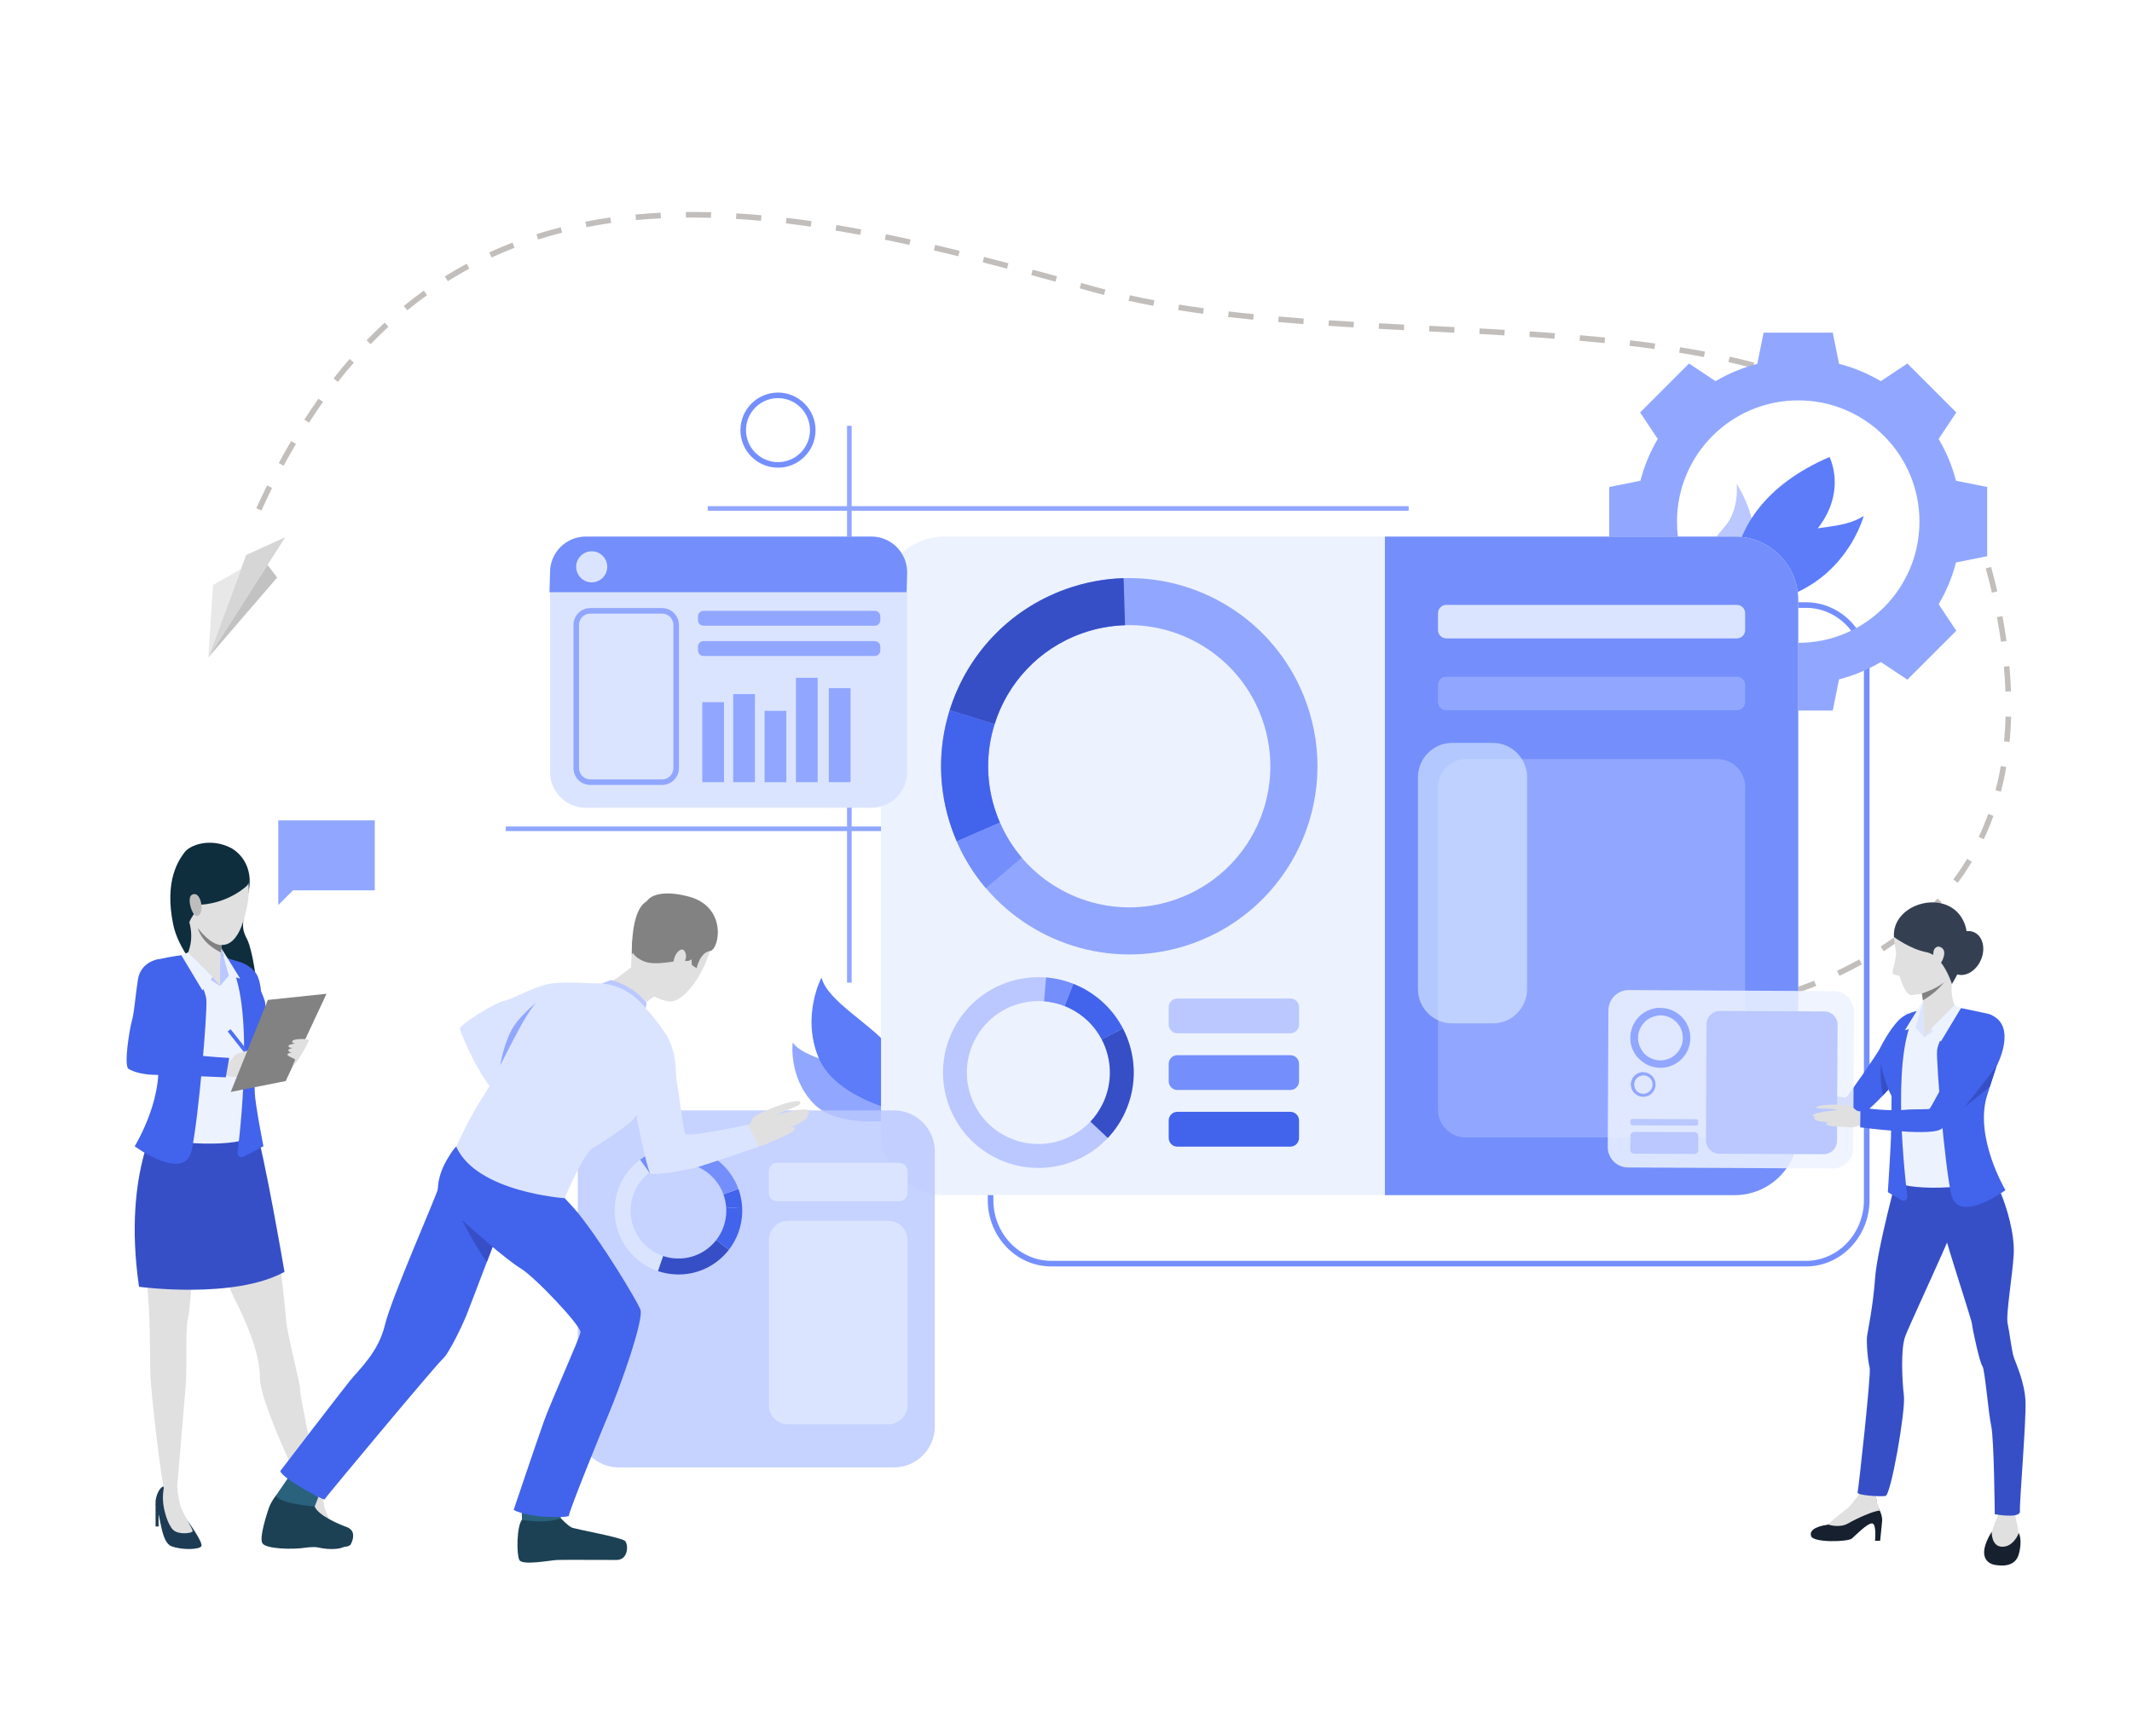 <svg width="302" height="246" viewBox="0 0 302 246" fill="none" xmlns="http://www.w3.org/2000/svg">
<path d="M53.088 116.225H39.418V126.137V128.223L41.504 126.137H53.088V116.225Z" fill="#91A7FF"/>
<path d="M32.719 120.13C32.719 120.13 36.061 121.769 35.238 126.216C34.408 130.663 34.047 131.27 34.971 133.002C35.895 134.742 36.985 142.157 36.155 143.564C35.325 144.972 25.855 137.385 24.542 131.017C23.228 124.65 25.372 121.82 26.13 120.766C26.887 119.719 29.767 118.629 32.719 120.13Z" fill="#0E2D3D"/>
<path d="M33.643 136.193C33.643 136.193 35.346 136.54 36.299 137.948C36.963 138.93 37.02 141.103 37.114 141.514C37.208 141.926 38.478 146.56 38.478 146.56L34.934 148.936L33.643 136.193Z" fill="#4263EB"/>
<path d="M46.743 215.455C46.743 215.455 49.06 218.574 48.743 219.065C48.425 219.555 45.993 219.628 44.513 219.065C43.033 218.501 42.997 214.848 42.326 213.282C42.045 212.625 42.644 210.683 43.488 210.546C44.333 210.401 45.249 210.82 45.249 210.82C45.249 210.82 44.376 213.022 46.743 215.455Z" fill="#1D3B54"/>
<path d="M45.265 210.784C45.265 210.784 45.748 212.112 45.929 213.376C46.073 214.43 47.574 216.66 47.509 216.942C47.437 217.224 45.532 217.483 44.76 216.754C43.987 216.025 43.482 213.91 43.316 212.646C43.157 211.47 42.955 210.885 42.955 210.885C42.955 210.885 44.521 210.011 45.265 210.784Z" fill="#E0E0E0"/>
<path d="M26.605 215.505C26.605 215.505 28.836 218.566 28.518 219.065C28.201 219.555 25.768 219.628 24.289 219.065C22.809 218.501 22.773 214.848 22.102 213.282C21.82 212.625 22.419 210.683 23.264 210.546C24.108 210.401 25.097 210.849 25.097 210.849C25.097 210.849 24.231 213.072 26.605 215.505Z" fill="#1D3B54"/>
<path d="M25.098 210.842C25.098 210.842 25.271 212.286 25.56 213.311C25.841 214.336 27.357 216.66 27.285 216.942C27.213 217.224 25.307 217.483 24.535 216.754C23.763 216.025 23.156 213.917 23.091 212.647C23.019 211.369 23.265 210.538 23.265 210.538C23.265 210.538 24.362 210.069 25.098 210.842Z" fill="#E0E0E0"/>
<path d="M36.242 160.126C36.242 160.126 38.227 169.366 38.681 171.691C39.136 174.016 40.413 185.285 40.551 187.198C40.688 189.111 42.622 196.331 42.528 197.017C42.434 197.702 45.394 211.441 45.394 211.441C45.394 211.441 44.383 212.257 43.315 211.513C42.767 211.13 36.819 198.648 36.819 195.226C36.819 190.498 33.326 184.325 32.871 183.271C28.677 173.445 29.508 170.442 28.959 169.8C28.41 169.164 28.367 170.197 28.042 171.604C27.725 173.019 27.039 185.242 26.628 186.794C26.216 188.346 26.534 193.587 26.31 196.237C26.079 198.879 25.083 210.849 25.083 210.849C25.083 210.849 24.311 212.062 23.221 210.878C22.99 210.625 21.344 197.551 21.294 194.403C21.25 191.256 21.2 186.917 21.113 185.552C20.269 172.514 18.19 170.651 21.46 161.418C27.602 144.135 36.242 160.126 36.242 160.126Z" fill="#E0E0E0"/>
<path d="M22.912 157.541C22.912 157.541 17.253 165.461 19.693 182.304C19.693 182.304 33.11 184.13 40.299 180.195C40.299 180.195 37.325 162.833 36.25 160.126C35.167 157.418 22.912 157.541 22.912 157.541Z" fill="#364FC7"/>
<path d="M42.262 213V216.263H42.688V213.744L42.262 213Z" fill="#1D3B54"/>
<path d="M22.037 213V216.263H22.463V213.744L22.037 213Z" fill="#1D3B54"/>
<path d="M30.503 135.038C30.503 135.038 32.589 136.02 33.311 136.165C34.033 136.309 36.84 139.955 37.331 141.29C37.822 142.619 37.331 144.618 36.321 146.965C35.31 149.311 36.263 150.091 35.801 152.437C35.339 154.783 34.935 159.743 35.022 161.05C35.108 162.349 23.314 162.602 20.622 160.227C20.622 160.227 23.329 156.177 23.675 155.592C24.022 155.014 23.733 151.859 23.415 151.051C23.098 150.242 20.976 143.348 20.976 143.348C20.976 143.348 19.244 138.056 20.81 136.836C22.167 135.782 25.877 135.399 26.541 135.168C27.205 134.937 29.139 134.836 30.503 135.038Z" fill="#EDF2FF"/>
<path d="M31.168 139.688L32.431 138.208L31.334 134.302C31.334 134.302 30.966 136.475 31.168 139.688Z" fill="#BAC8FF"/>
<path d="M31.5 132.634C31.5 132.634 31.442 133.154 31.377 133.876C31.348 134.194 31.319 134.555 31.283 134.93C31.196 135.984 31.131 137.125 31.168 137.702C31.168 137.702 29.002 139.875 26.541 135.168C26.541 135.168 27.58 133.226 26.794 130.584C26.014 127.949 31.5 132.634 31.5 132.634Z" fill="#E0E0E0"/>
<path d="M31.168 137.702V139.688L28.678 137.825L31.168 137.702Z" fill="#E0E0E0"/>
<path d="M31.168 139.688L30.136 138.403L26.649 134.93L25.523 136.02L31.168 139.688Z" fill="#BAC8FF"/>
<path d="M26.166 135.262C26.166 135.262 29.089 139.702 29.233 141.658C29.371 143.615 28.144 158.227 27.162 162.927C26.18 167.627 19.078 162.4 19.078 162.4C19.078 162.4 23.849 154.675 22.016 148.495C20.182 142.315 19.518 139.839 19.518 139.839C19.518 139.839 20.146 136.396 22.384 135.912C24.34 135.486 26.166 135.262 26.166 135.262Z" fill="#4263EB"/>
<path d="M37.526 141.889C37.526 141.889 38.053 143.759 35.996 147.882C35.996 147.882 36.024 153.166 36.089 154.812C36.147 156.465 37.316 162.392 37.316 162.392L34.509 163.887C34.097 164.125 33.592 163.793 33.65 163.324C34.227 158.573 36.097 140.561 32.055 135.724L33.679 136.201C33.672 136.208 36.551 138.561 37.526 141.889Z" fill="#4263EB"/>
<path d="M32.431 138.2L34.026 138.648L31.334 134.302L32.431 138.2Z" fill="#EDF2FF"/>
<path d="M30.135 138.403L28.677 140.316L25.682 135.327L26.649 134.93L30.135 138.403Z" fill="#EDF2FF"/>
<path d="M32.665 145.811L32.252 146.137L36.123 151.037L36.537 150.71L32.665 145.811Z" fill="#4C6EF5"/>
<path d="M32.006 150.473C32.006 150.473 32.374 150.481 32.62 150.293C33.038 149.975 33.19 149.195 33.933 149.253C34.676 149.311 35.016 151.636 34.835 152.076C34.648 152.516 33.623 152.733 32.1 152.43C30.57 152.134 32.006 150.473 32.006 150.473Z" fill="#E0E0E0"/>
<path d="M33.672 149.275C33.672 149.275 34.74 148.914 35.967 148.647C37.042 148.416 38.334 148.336 38.457 148.524C38.594 148.733 37.403 148.914 36.349 149.21C35.375 149.484 35.606 149.585 35.606 149.585C35.606 149.585 35.541 149.556 36.653 149.448C37.851 149.34 39.078 149.34 39.2 149.578C39.258 149.694 39.215 149.773 38.789 149.881C39.049 149.867 39.085 149.939 39.092 150.04C39.143 150.582 37.403 151.008 36.71 151.174C37.244 151.044 37.641 151.008 37.454 151.369C37.237 151.78 34.747 152.278 33.874 152.538C32.921 152.834 33.672 149.275 33.672 149.275Z" fill="#E0E0E0"/>
<path d="M22.795 135.991C22.059 135.753 19.908 136.518 19.547 138.72C19.186 140.929 19.035 143.377 18.696 144.561C18.356 145.752 17.49 151.015 18.219 151.448C18.948 151.881 20.327 152.285 22.254 152.285C24.246 152.285 31.983 152.632 31.983 152.632L32.467 149.881C32.467 149.881 29.529 149.73 28.006 149.499C26.65 149.289 24.773 148.719 22.564 148.474C22.564 148.474 23.034 145.21 23.373 144.294C23.719 143.377 26.094 137.053 22.795 135.991Z" fill="#4263EB"/>
<path d="M36.943 150.098L37.303 150.979L36.531 150.423L36.943 150.098Z" fill="#E0E0E0"/>
<path d="M32.684 154.704L40.471 153.159L46.253 140.792L37.938 141.666L32.684 154.704Z" fill="#828282"/>
<path d="M41.446 151.065C41.446 151.065 41.872 150.668 42.254 150.112C42.637 149.556 43.878 147.434 43.763 147.304C43.647 147.174 41.799 147.124 41.467 147.427C41.135 147.73 41.8 147.845 41.8 147.845C41.8 147.845 40.789 147.947 40.861 148.235C40.933 148.524 41.54 148.445 41.54 148.445C41.54 148.445 40.724 148.603 40.847 148.849C40.969 149.102 41.359 149.094 41.359 149.094C41.359 149.094 40.637 149.188 40.724 149.455C40.811 149.73 41.951 149.99 41.8 150.213C41.655 150.444 41.446 151.065 41.446 151.065Z" fill="#E0E0E0"/>
<path d="M32.236 120.621C32.236 120.621 37.093 122.145 34.459 130.526C31.825 138.908 25.192 129.552 25.884 124.447C26.577 119.343 32.236 120.621 32.236 120.621Z" fill="#E0E0E0"/>
<path d="M34.949 125.509C34.949 125.509 32.539 127.877 28.497 128.173C28.497 128.173 26.945 129.992 26.829 130.707C26.829 130.707 23.228 124.563 27.652 120.881C32.084 117.206 36.581 123.993 34.949 125.509Z" fill="#0E2D3D"/>
<path d="M28.547 128.346C28.519 127.74 28.143 126.346 27.234 126.736C26.324 127.126 27.292 129.949 27.891 129.775C27.891 129.775 28.62 129.783 28.547 128.346Z" fill="#BDBDBD"/>
<path d="M31.369 133.883C31.34 134.201 31.311 134.562 31.275 134.937C28.468 133.551 28.042 131.551 28.027 131.494C30.027 134.071 31.369 133.883 31.369 133.883Z" fill="#828282"/>
<path d="M112.288 147.694C112.288 147.694 111.66 152.545 115.168 156.27C118.675 159.996 126.579 158.667 126.579 158.667C126.579 158.667 125.272 154.263 122.407 152.451C119.542 150.632 113.912 150.011 112.288 147.694Z" fill="#91A7FF"/>
<path d="M116.365 138.489C116.365 138.489 113.478 143.933 115.961 149.874C118.444 155.816 128.346 157.75 128.346 157.75C128.346 157.75 128.758 151.982 126.181 148.575C123.604 145.167 117.246 141.94 116.365 138.489Z" fill="#5C7CFA"/>
<path d="M246.002 68.548C246.002 68.548 250.91 75.998 246.768 79.962C242.625 83.918 242.134 79.5 242.134 79.5C242.134 79.5 239.918 79.644 244.321 74.605C246.407 72.223 246.002 68.548 246.002 68.548Z" fill="#BAC8FF"/>
<path d="M259.152 64.743C259.152 64.743 262.653 71.515 254.41 77.854C246.168 84.2 246.204 88.567 246.204 88.567C246.204 88.567 240.401 72.879 259.152 64.743Z" fill="#5C7CFA"/>
<path d="M245.151 85.68C242.018 85.593 246.609 77.63 251.712 76.02C256.814 74.403 260.892 75.074 263.996 73.103C263.996 73.103 260.582 86.113 245.151 85.68Z" fill="#5C7CFA"/>
<path d="M120.639 60.325H119.982V139.218H120.639V60.325Z" fill="#91A7FF"/>
<path d="M126.095 117.091H71.644V117.748H126.095V117.091Z" fill="#91A7FF"/>
<path d="M255.82 179.423H148.918C143.953 179.423 139.918 175.207 139.918 170.016V94.733C139.918 89.549 143.953 85.326 148.918 85.326H255.82C260.786 85.326 264.82 89.542 264.82 94.733V170.016C264.82 175.207 260.778 179.423 255.82 179.423ZM148.918 86.12C144.393 86.12 140.712 89.982 140.712 94.733V170.016C140.712 174.766 144.393 178.629 148.918 178.629H255.82C260.345 178.629 264.026 174.766 264.026 170.016V94.733C264.026 89.982 260.345 86.12 255.82 86.12H148.918Z" fill="#748FFC"/>
<path d="M219.434 145.911C219.167 145.911 218.9 145.911 218.633 145.911L218.64 145.117C219.802 145.124 221.015 145.117 222.199 145.095L222.213 145.889C221.296 145.903 220.358 145.911 219.434 145.911ZM215.06 145.846C213.869 145.81 212.664 145.759 211.495 145.694L211.538 144.907C212.707 144.972 213.898 145.023 215.089 145.059L215.06 145.846ZM225.786 145.773L225.75 144.987C226.941 144.936 228.132 144.864 229.301 144.777L229.359 145.564C228.182 145.651 226.984 145.716 225.786 145.773ZM207.929 145.456C205.692 145.275 204.378 145.102 204.364 145.095L204.465 144.308C204.479 144.308 205.778 144.481 207.994 144.662L207.929 145.456ZM232.917 145.261L232.838 144.474C234.021 144.359 235.212 144.221 236.367 144.07L236.468 144.857C235.306 145.001 234.115 145.138 232.917 145.261ZM240.012 144.33L239.882 143.55C241.059 143.355 242.235 143.138 243.375 142.915L243.534 143.687C242.387 143.918 241.196 144.135 240.012 144.33ZM247.02 142.915L246.833 142.142C247.995 141.861 249.15 141.557 250.261 141.233L250.478 141.991C249.359 142.323 248.19 142.626 247.02 142.915ZM253.899 140.922L253.646 140.171C254.779 139.781 255.898 139.37 256.974 138.944L257.27 139.68C256.172 140.114 255.039 140.532 253.899 140.922ZM260.554 138.251L260.214 137.536C261.297 137.024 262.358 136.489 263.368 135.926L263.751 136.619C262.726 137.19 261.651 137.738 260.554 138.251ZM266.833 134.771L266.4 134.107C267.396 133.457 268.363 132.771 269.28 132.071L269.763 132.699C268.832 133.414 267.843 134.114 266.833 134.771ZM272.506 130.389L271.972 129.804C272.838 129.003 273.675 128.165 274.455 127.306L275.04 127.841C274.246 128.714 273.394 129.573 272.506 130.389ZM277.32 125.068L276.685 124.599C277.385 123.661 278.042 122.679 278.634 121.675L279.312 122.08C278.706 123.105 278.035 124.108 277.32 125.068ZM281.001 118.91L280.287 118.571C280.778 117.524 281.232 116.434 281.629 115.322L282.373 115.589C281.968 116.723 281.507 117.842 281.001 118.91ZM283.434 112.167L282.669 111.965C282.957 110.853 283.21 109.691 283.412 108.529L284.192 108.666C283.989 109.85 283.73 111.034 283.434 112.167ZM284.668 105.114L283.881 105.042C283.989 103.894 284.062 102.71 284.09 101.519L284.884 101.54C284.848 102.746 284.776 103.944 284.668 105.114ZM284.076 97.974C284.033 96.819 283.961 95.635 283.852 94.444L284.639 94.372C284.747 95.577 284.827 96.783 284.863 97.945L284.076 97.974ZM283.441 90.928C283.282 89.787 283.087 88.611 282.871 87.434L283.65 87.289C283.874 88.481 284.069 89.665 284.228 90.82L283.441 90.928ZM282.149 83.961C282.055 83.535 281.947 83.102 281.846 82.676C281.673 81.954 281.478 81.232 281.276 80.539L282.033 80.316C282.243 81.023 282.438 81.752 282.611 82.489C282.712 82.922 282.82 83.355 282.914 83.788L282.149 83.961ZM280.157 77.204C279.731 76.099 279.262 75.024 278.749 73.984L279.457 73.638C279.976 74.692 280.46 75.796 280.893 76.922L280.157 77.204ZM37.028 72.331L36.307 71.999C36.805 70.909 37.324 69.819 37.837 68.772L38.544 69.126C38.039 70.172 37.526 71.248 37.028 72.331ZM277.053 70.923C276.44 69.927 275.768 68.959 275.068 68.035L275.696 67.552C276.418 68.497 277.104 69.486 277.732 70.504L277.053 70.923ZM40.182 65.978L39.49 65.602C40.06 64.541 40.652 63.494 41.244 62.491L41.922 62.895C41.33 63.891 40.745 64.931 40.182 65.978ZM272.795 65.357C272.008 64.512 271.156 63.697 270.276 62.917L270.795 62.325C271.698 63.119 272.564 63.956 273.372 64.816L272.795 65.357ZM267.533 60.722C266.602 60.044 265.62 59.386 264.603 58.766L265.014 58.087C266.046 58.715 267.049 59.386 267.995 60.08L267.533 60.722ZM43.777 59.877L43.113 59.452C43.763 58.441 44.434 57.444 45.112 56.484L45.755 56.939C45.091 57.885 44.419 58.874 43.777 59.877ZM261.528 57.047C260.51 56.528 259.435 56.022 258.331 55.546L258.641 54.817C259.76 55.3 260.85 55.813 261.882 56.34L261.528 57.047ZM255.046 54.246C253.971 53.856 252.838 53.474 251.69 53.12L251.921 52.362C253.083 52.723 254.224 53.106 255.314 53.503L255.046 54.246ZM47.869 54.102L47.249 53.618C47.985 52.672 48.75 51.741 49.522 50.853L50.121 51.373C49.356 52.247 48.598 53.163 47.869 54.102ZM248.283 52.138C247.172 51.849 246.017 51.568 244.833 51.301L245.007 50.528C246.198 50.795 247.36 51.077 248.486 51.373L248.283 52.138ZM241.362 50.586C240.236 50.37 239.052 50.167 237.861 49.972L237.991 49.193C239.189 49.388 240.373 49.597 241.513 49.814L241.362 50.586ZM234.353 49.446C233.22 49.287 232.029 49.135 230.824 48.998L230.918 48.211C232.123 48.355 233.321 48.507 234.462 48.666L234.353 49.446ZM52.503 48.76L51.933 48.211C52.763 47.352 53.629 46.507 54.488 45.706L55.022 46.291C54.178 47.07 53.326 47.908 52.503 48.76ZM227.287 48.608C226.147 48.492 224.956 48.384 223.743 48.276L223.815 47.489C225.028 47.597 226.226 47.706 227.367 47.821L227.287 48.608ZM220.199 47.987C219.073 47.901 217.875 47.821 216.648 47.734L216.699 46.948C217.926 47.027 219.124 47.114 220.257 47.2L220.199 47.987ZM213.097 47.518C211.921 47.446 210.737 47.381 209.553 47.316L209.597 46.529C210.78 46.594 211.964 46.659 213.148 46.731L213.097 47.518ZM205.995 47.135C204.869 47.078 203.736 47.02 202.603 46.962L202.437 46.955L202.473 46.161L202.639 46.168C203.772 46.226 204.898 46.283 206.031 46.341L205.995 47.135ZM198.871 46.774C197.68 46.717 196.489 46.652 195.298 46.587L195.342 45.8C196.533 45.865 197.716 45.93 198.907 45.987L198.871 46.774ZM191.74 46.384C190.484 46.312 189.322 46.24 188.182 46.161L188.232 45.374C189.373 45.446 190.535 45.518 191.783 45.597L191.74 46.384ZM184.623 45.915C183.404 45.821 182.205 45.727 181.065 45.626L181.13 44.84C182.263 44.941 183.461 45.034 184.681 45.128L184.623 45.915ZM177.514 45.294C176.301 45.172 175.11 45.042 173.963 44.912L174.057 44.125C175.197 44.262 176.388 44.385 177.593 44.507L177.514 45.294ZM170.419 44.457C169.213 44.291 168.023 44.118 166.889 43.93L167.012 43.15C168.145 43.331 169.329 43.504 170.527 43.67L170.419 44.457ZM57.693 43.966L57.195 43.352C58.119 42.594 59.071 41.858 60.038 41.172L60.5 41.815C59.548 42.493 58.609 43.215 57.693 43.966ZM163.367 43.323C162.176 43.1 160.993 42.861 159.867 42.609L160.04 41.836C161.166 42.082 162.335 42.32 163.519 42.544L163.367 43.323ZM156.388 41.786C155.868 41.656 155.348 41.511 154.843 41.374L152.945 40.854L153.154 40.089L155.052 40.616C155.558 40.753 156.07 40.891 156.582 41.02L156.388 41.786ZM149.516 39.909C148.376 39.598 147.228 39.288 146.081 38.977L146.283 38.212C147.43 38.523 148.578 38.833 149.718 39.143L149.516 39.909ZM63.431 39.837L63.012 39.165C64.023 38.53 65.062 37.923 66.109 37.36L66.484 38.053C65.452 38.616 64.42 39.216 63.431 39.837ZM142.645 38.06C141.461 37.75 140.299 37.447 139.202 37.165L139.397 36.4C140.501 36.682 141.664 36.985 142.847 37.295L142.645 38.06ZM69.638 36.48L69.306 35.758C70.381 35.259 71.493 34.79 72.605 34.364L72.886 35.101C71.796 35.526 70.699 35.989 69.638 36.48ZM135.745 36.306C134.568 36.017 133.406 35.736 132.288 35.476L132.468 34.703C133.587 34.963 134.756 35.245 135.933 35.534L135.745 36.306ZM128.816 34.696C127.639 34.436 126.47 34.191 125.337 33.96L125.496 33.187C126.629 33.419 127.806 33.671 128.982 33.924L128.816 34.696ZM76.228 33.931L75.99 33.18C77.116 32.827 78.27 32.494 79.432 32.198L79.627 32.964C78.48 33.252 77.332 33.584 76.228 33.931ZM121.851 33.274C120.667 33.057 119.491 32.848 118.35 32.66L118.48 31.881C119.628 32.068 120.812 32.278 121.995 32.502L121.851 33.274ZM83.077 32.184L82.926 31.404C84.081 31.18 85.264 30.978 86.455 30.805L86.571 31.585C85.387 31.765 84.218 31.96 83.077 32.184ZM114.843 32.112C113.652 31.939 112.468 31.787 111.32 31.65L111.414 30.863C112.569 31 113.76 31.159 114.951 31.325L114.843 32.112ZM107.791 31.282C106.6 31.173 105.409 31.079 104.254 31.014L104.305 30.227C105.467 30.3 106.665 30.386 107.87 30.502L107.791 31.282ZM90.086 31.18L90.014 30.393C91.176 30.285 92.381 30.199 93.579 30.134L93.615 30.928C92.431 30.985 91.241 31.072 90.086 31.18ZM100.71 30.856C99.815 30.834 98.92 30.82 98.054 30.82C97.758 30.82 97.462 30.82 97.166 30.827L97.159 30.033C97.455 30.033 97.758 30.025 98.054 30.025C98.935 30.025 99.837 30.04 100.732 30.061L100.71 30.856Z" fill="#C2BEBC"/>
<path d="M277.068 68.108C276.526 66.007 275.689 64.014 274.614 62.188L277.111 58.434L273.646 54.968L270.182 51.503L266.422 54.001C264.595 52.925 262.611 52.088 260.503 51.546L259.615 47.128H254.714H249.814L248.926 51.546C246.825 52.088 244.833 52.925 243.007 54.001L239.254 51.503L235.79 54.968L232.325 58.434L234.822 62.188C233.747 64.014 232.91 65.999 232.368 68.108L227.951 68.996V73.897V78.799L232.368 79.687C232.91 81.788 233.747 83.781 234.822 85.607L232.325 89.361L235.79 92.827L239.254 96.292L243.007 93.794C244.833 94.87 246.818 95.707 248.926 96.249L249.814 100.667H254.714H259.615L260.503 96.249C262.603 95.707 264.595 94.87 266.422 93.794L270.182 96.292L273.646 92.827L277.111 89.361L274.614 85.607C275.689 83.781 276.526 81.796 277.068 79.687L281.485 78.799V73.897V68.996L277.068 68.108ZM254.722 91.072C245.238 91.072 237.551 83.384 237.551 73.897C237.551 64.411 245.238 56.723 254.722 56.723C264.206 56.723 271.893 64.411 271.893 73.897C271.893 83.384 264.206 91.072 254.722 91.072Z" fill="#91A7FF"/>
<path d="M254.723 85.03V160.313C254.723 165.287 250.688 169.323 245.715 169.323H133.805C128.832 169.323 124.797 165.287 124.797 160.313V85.03C124.797 80.056 128.832 76.02 133.805 76.02H245.715C250.688 76.02 254.723 80.056 254.723 85.03Z" fill="#EDF2FF"/>
<path d="M185.058 99.584C181.067 88.423 170.406 81.572 159.168 81.911C156.447 81.99 153.69 82.496 150.99 83.463C142.806 86.394 136.938 92.913 134.527 100.616C132.852 105.959 132.845 111.864 134.873 117.539C135.075 118.102 135.292 118.658 135.53 119.199C136.598 121.654 137.999 123.877 139.659 125.834C146.631 134.035 158.208 137.5 168.941 133.659C182.799 128.707 190.017 113.445 185.058 99.584ZM166.689 127.379C158.641 130.259 149.965 127.66 144.733 121.509C143.484 120.044 142.437 118.376 141.636 116.535C141.463 116.131 141.297 115.712 141.145 115.286C139.622 111.034 139.63 106.601 140.886 102.602C142.69 96.826 147.093 91.931 153.228 89.737C155.256 89.015 157.32 88.632 159.356 88.574C167.779 88.322 175.776 93.462 178.771 101.829C182.496 112.225 177.082 123.661 166.689 127.379Z" fill="#91A7FF"/>
<path d="M140.886 102.602L134.52 100.616C136.93 92.913 142.798 86.387 150.983 83.463C153.69 82.496 156.44 81.99 159.161 81.911L159.363 88.582C157.32 88.647 155.256 89.022 153.235 89.744C147.093 91.939 142.697 96.826 140.886 102.602Z" fill="#364FC7"/>
<path d="M141.636 116.535L135.522 119.199C135.284 118.658 135.068 118.102 134.865 117.539C132.837 111.864 132.844 105.959 134.519 100.616L140.885 102.602C139.629 106.601 139.622 111.034 141.145 115.286C141.296 115.712 141.462 116.131 141.636 116.535Z" fill="#4263EB"/>
<path d="M139.65 125.834C137.99 123.877 136.582 121.654 135.521 119.199L141.635 116.535C142.436 118.376 143.483 120.044 144.731 121.509L139.65 125.834Z" fill="#748FFC"/>
<path d="M141.31 164.168C146.738 166.739 153.017 165.374 156.922 161.223C157.867 160.219 158.676 159.05 159.296 157.736C161.18 153.751 160.949 149.311 159.051 145.687C157.737 143.175 155.623 141.052 152.865 139.745C152.591 139.615 152.317 139.493 152.035 139.384C150.772 138.886 149.473 138.59 148.174 138.489C142.739 138.049 137.347 140.958 134.879 146.178C131.689 152.928 134.569 160.977 141.31 164.168ZM137.932 147.629C139.787 143.709 143.822 141.536 147.9 141.861C148.874 141.94 149.848 142.157 150.794 142.532C151.003 142.611 151.213 142.705 151.415 142.799C153.486 143.781 155.067 145.369 156.056 147.253C157.478 149.968 157.651 153.303 156.236 156.285C155.767 157.274 155.168 158.147 154.453 158.898C151.523 162.01 146.817 163.035 142.746 161.107C137.701 158.718 135.543 152.682 137.932 147.629Z" fill="#BAC8FF"/>
<path d="M156.056 147.253L159.051 145.687C160.95 149.311 161.181 153.751 159.297 157.736C158.676 159.05 157.868 160.219 156.922 161.223L154.461 158.906C155.168 158.155 155.775 157.274 156.244 156.292C157.658 153.303 157.478 149.975 156.056 147.253Z" fill="#364FC7"/>
<path d="M150.793 142.532L152.034 139.384C152.316 139.493 152.59 139.615 152.864 139.745C155.622 141.052 157.736 143.175 159.05 145.687L156.055 147.253C155.073 145.369 153.485 143.781 151.414 142.799C151.212 142.705 151.002 142.619 150.793 142.532Z" fill="#4263EB"/>
<path d="M148.175 138.489C149.474 138.59 150.773 138.886 152.036 139.384L150.795 142.532C149.849 142.157 148.875 141.94 147.9 141.861L148.175 138.489Z" fill="#748FFC"/>
<path d="M254.722 85.03V160.313C254.722 165.287 250.687 169.323 245.714 169.323H196.172V76.02H245.721C250.687 76.02 254.722 80.056 254.722 85.03Z" fill="#748FFC"/>
<path d="M246.025 90.444H204.87C204.22 90.444 203.693 89.917 203.693 89.267V86.878C203.693 86.228 204.22 85.701 204.87 85.701H246.025C246.675 85.701 247.202 86.228 247.202 86.878V89.267C247.202 89.917 246.675 90.444 246.025 90.444Z" fill="#DBE4FF"/>
<path d="M246.025 100.616H204.87C204.22 100.616 203.693 100.089 203.693 99.44V97.05C203.693 96.4 204.22 95.873 204.87 95.873H246.025C246.675 95.873 247.202 96.4 247.202 97.05V99.44C247.202 100.089 246.675 100.616 246.025 100.616Z" fill="#91A7FF"/>
<path d="M243.245 161.151H207.647C205.468 161.151 203.699 159.382 203.699 157.202V111.496C203.699 109.316 205.468 107.547 207.647 107.547H243.252C245.432 107.547 247.2 109.316 247.2 111.496V157.202C247.2 159.382 245.432 161.151 243.245 161.151Z" fill="#91A7FF"/>
<g opacity="0.58">
<path d="M211.451 144.987H205.713C203.028 144.987 200.855 142.814 200.855 140.128V110.11C200.855 107.424 203.028 105.251 205.713 105.251H211.451C214.136 105.251 216.309 107.424 216.309 110.11V140.128C216.309 142.814 214.136 144.987 211.451 144.987Z" fill="#E0F1FF"/>
</g>
<path d="M199.543 71.71H100.256V72.367H199.543V71.71Z" fill="#91A7FF"/>
<path d="M110.202 66.259C107.265 66.259 104.883 63.87 104.883 60.939C104.883 58 107.272 55.618 110.202 55.618C113.14 55.618 115.522 58.008 115.522 60.939C115.522 63.87 113.14 66.259 110.202 66.259ZM110.202 56.405C107.705 56.405 105.67 58.441 105.67 60.939C105.67 63.437 107.705 65.472 110.202 65.472C112.7 65.472 114.735 63.437 114.735 60.939C114.735 58.434 112.7 56.405 110.202 56.405Z" fill="#748FFC"/>
<path d="M95.939 126.917C95.939 126.917 100.912 127.804 100.956 132.013C100.999 136.222 97.152 142.323 94.647 141.868C92.143 141.42 89.299 139.197 89.393 136.634C89.487 134.071 90.201 130.707 91.356 128.859C92.504 127.018 94.553 126.823 95.939 126.917Z" fill="#E0E0E0"/>
<path d="M89.567 134.685C89.567 134.685 89.574 135.544 91.285 136.222C92.995 136.901 96.135 135.948 96.922 136.107C97.709 136.266 97.947 135.883 97.947 135.883L98.004 136.72L98.676 137.175C98.676 137.175 99.145 134.937 100.552 134.742C101.96 134.547 103.129 128.129 97.073 126.909C97.073 126.909 92.591 125.689 91.436 127.963C90.26 130.252 89.343 133.082 89.567 134.685Z" fill="#828282"/>
<g opacity="0.82">
<path d="M126.608 207.896H87.654C84.442 207.896 81.844 205.29 81.844 202.085V163.122C81.844 159.909 84.449 157.31 87.654 157.31H126.608C129.82 157.31 132.418 159.916 132.418 163.122V202.085C132.418 205.297 129.82 207.896 126.608 207.896Z" fill="#BAC8FF"/>
</g>
<path d="M128.498 81.088V109.373C128.498 112.175 126.231 114.441 123.431 114.441H82.983C80.182 114.441 77.916 112.175 77.916 109.373V81.088C77.916 78.287 80.182 76.02 82.983 76.02H123.431C126.231 76.02 128.498 78.294 128.498 81.088Z" fill="#DBE4FF"/>
<path d="M127.365 170.189H110.093C109.436 170.189 108.902 169.655 108.902 168.998V165.93C108.902 165.273 109.436 164.739 110.093 164.739H127.365C128.022 164.739 128.556 165.273 128.556 165.93V168.998C128.556 169.655 128.022 170.189 127.365 170.189Z" fill="#DBE4FF"/>
<path d="M125.821 201.796H111.646C110.137 201.796 108.91 200.569 108.91 199.06V175.691C108.91 174.182 110.137 172.954 111.646 172.954H125.821C127.33 172.954 128.557 174.182 128.557 175.691V199.06C128.557 200.569 127.33 201.796 125.821 201.796Z" fill="#DBE4FF"/>
<path d="M93.203 180.087C94.077 180.383 95.015 180.549 95.982 180.564C98.927 180.6 101.569 179.221 103.243 177.062C104.405 175.561 105.105 173.684 105.134 171.641C105.134 171.438 105.134 171.236 105.12 171.034C105.069 170.124 104.889 169.251 104.593 168.435C103.344 165.006 100.082 162.537 96.213 162.479C94.127 162.45 92.2 163.129 90.663 164.298C88.505 165.923 87.097 168.493 87.061 171.402C87.018 175.423 89.594 178.867 93.203 180.087ZM89.327 171.438C89.356 169.273 90.396 167.359 91.991 166.139C93.153 165.251 94.611 164.732 96.192 164.753C99.093 164.789 101.54 166.645 102.478 169.215C102.702 169.828 102.839 170.478 102.875 171.157C102.882 171.308 102.882 171.46 102.882 171.612C102.861 173.142 102.334 174.55 101.468 175.676C100.212 177.3 98.234 178.333 96.025 178.304C95.296 178.297 94.596 178.174 93.94 177.95C91.226 177.033 89.291 174.449 89.327 171.438Z" fill="#DBE4FF"/>
<path d="M101.46 175.676L103.25 177.062C101.576 179.228 98.934 180.607 95.989 180.564C95.015 180.549 94.084 180.383 93.203 180.087L93.932 177.943C94.589 178.167 95.289 178.29 96.018 178.297C98.227 178.333 100.204 177.293 101.46 175.676Z" fill="#364FC7"/>
<path d="M102.868 171.157L105.128 171.034C105.135 171.236 105.142 171.438 105.142 171.641C105.113 173.684 104.413 175.561 103.251 177.062L101.461 175.676C102.334 174.55 102.861 173.142 102.876 171.612C102.883 171.46 102.876 171.308 102.868 171.157Z" fill="#4263EB"/>
<path d="M102.868 171.157C102.832 170.478 102.694 169.821 102.471 169.215L104.6 168.442C104.896 169.258 105.084 170.132 105.127 171.041L102.868 171.157Z" fill="#4263EB"/>
<path d="M90.67 164.298C92.215 163.136 94.142 162.45 96.22 162.479C100.089 162.53 103.351 164.999 104.6 168.435L102.478 169.215C101.54 166.637 99.093 164.789 96.192 164.753C94.618 164.732 93.16 165.251 91.991 166.139L90.67 164.298Z" fill="#748FFC"/>
<path d="M29.508 93.144L40.407 76.114L34.871 78.626L29.508 93.144Z" fill="#D6D6D6"/>
<path d="M29.508 93.144L30.172 82.878L34.134 80.626L29.508 93.144Z" fill="#E8E8E8"/>
<path d="M37.895 80.034L39.259 81.824L29.508 93.144L37.895 80.034Z" fill="#C2C2C2"/>
<path d="M105.2 159.909C105.2 159.909 105.691 159.844 105.972 159.555C106.463 159.057 106.506 158.003 107.495 157.931C108.477 157.859 109.386 160.848 109.235 161.461C109.076 162.075 107.769 162.566 105.705 162.472C103.648 162.371 105.2 159.909 105.2 159.909Z" fill="#E0E0E0"/>
<path d="M107.163 157.996C107.163 157.996 108.491 157.31 110.057 156.718C111.429 156.198 113.125 155.83 113.312 156.068C113.724 156.595 112.122 156.964 110.793 157.563C109.566 158.119 109.776 158.032 109.776 158.032C109.776 158.032 109.682 158.003 111.125 157.649C112.677 157.267 114.294 157.028 114.496 157.317C114.597 157.462 114.778 157.953 114.128 157.931C114.467 157.866 114.41 157.815 114.446 157.945C114.619 158.646 112.41 159.548 111.537 159.909C112.208 159.635 112.735 159.505 112.555 160.017C112.345 160.602 109.177 161.75 108.072 162.263C106.867 162.826 107.163 157.996 107.163 157.996Z" fill="#E0E0E0"/>
<path d="M83.62 139.312C83.62 139.312 80.516 139.088 78.322 139.312C76.128 139.536 73.104 141.334 71.27 141.846C69.437 142.366 65.013 145.34 65.135 145.745C65.258 146.149 66.969 150.993 70.137 154.92C72.844 158.292 83.62 139.312 83.62 139.312Z" fill="#DBE4FF"/>
<path d="M76.921 141.269C76.921 141.269 73.572 143.745 72.41 146.019C71.241 148.293 70.844 151 70.844 151L76.921 141.269Z" fill="#91A7FF"/>
<path d="M79.454 215.116C79.454 215.116 80.415 216.133 80.963 216.401C81.519 216.668 88.123 217.808 88.57 218.343C89.018 218.884 89.018 221.007 87.315 221.007C85.611 221.007 79.931 220.978 78.978 221.007C78.018 221.035 73.984 221.844 73.565 221.007C73.146 220.169 73.189 216.263 73.926 215.325C74.662 214.386 79.454 215.116 79.454 215.116Z" fill="#1C4154"/>
<path d="M79.252 213.924L79.454 215.108C79.454 215.108 77.693 215.917 73.926 215.318V214.09L79.252 213.924Z" fill="#2A617D"/>
<path d="M39.137 211.824C39.137 211.824 38.401 212.683 38.032 213.794C37.801 214.509 36.69 217.83 37.166 218.639C37.643 219.447 41.41 219.563 43.294 219.267C45.178 218.971 49.27 219.592 49.689 218.79C50.108 217.982 50.346 216.805 49.119 216.35C47.892 215.895 45.084 214.697 44.579 213.441C44.066 212.184 39.137 211.824 39.137 211.824Z" fill="#1C4154"/>
<path d="M45.099 212.091L44.579 213.433C44.579 213.433 39.18 213.029 39.137 211.816L40.84 209.333L45.099 212.091Z" fill="#2A617D"/>
<path d="M89.4 137.024C89.4 137.024 86.39 139.579 85.538 139.37C84.679 139.161 88.49 144.777 88.49 144.777C88.49 144.777 92.114 141.211 92.929 141.103C93.737 140.994 89.4 137.024 89.4 137.024Z" fill="#E0E0E0"/>
<path d="M89.602 147.116C88.577 147.737 88.404 147.932 88.526 150.863C88.649 153.794 89.862 156.155 89.948 156.964C90.035 157.772 91.666 165.778 92.114 166.226C92.561 166.674 97.924 165.627 99.007 165.295C100.631 164.789 107.495 162.465 107.495 162.465L105.986 159.317C105.986 159.317 97.318 161.252 97.036 160.573C96.755 159.895 96.076 154.206 95.838 152.971C95.6 151.737 96.018 149.795 94.539 146.864C93.218 144.229 89.602 147.116 89.602 147.116Z" fill="#DBE4FF"/>
<path d="M79.44 169.157C79.44 169.157 81.281 171.113 81.793 171.749C85.316 176.102 90.101 184.087 90.7 185.48C91.299 186.873 87.741 196.742 86.275 200.193C85.51 201.998 80.436 214.459 80.595 214.733C80.754 215.014 75.232 215.195 72.757 213.924C72.757 213.924 76.308 203.399 77.058 201.334C78.192 198.215 82.111 189.581 82.226 188.743C82.349 187.906 75.889 181.004 73.738 179.69C71.587 178.376 66.326 173.712 65.727 173.113C65.128 172.514 61.742 170.919 62.06 167.894C62.378 164.862 64.629 162.472 64.629 162.472L79.44 169.157Z" fill="#4263EB"/>
<path d="M69.775 176.651C69.775 176.651 69.436 177.539 68.967 178.773C67.957 181.437 66.318 185.733 66.044 186.411C65.647 187.408 63.655 191.71 62.695 192.548C61.735 193.385 45.993 212.278 45.957 212.437C45.921 212.596 40.06 209.564 39.699 208.409C39.699 208.409 48.23 197.284 49.544 195.652C50.858 194.021 53.608 191.588 54.524 187.718C55.441 183.848 62.016 168.984 62.038 168.421C62.038 168.421 63.099 163.836 64.629 162.443C66.166 161.05 71.746 162.681 72.619 165.591C73.5 168.522 69.775 176.651 69.775 176.651Z" fill="#4263EB"/>
<path d="M85.264 139.341L86.534 138.843C86.534 138.843 89.746 139.579 91.594 142.149L91.435 142.915C91.435 142.922 86.541 141.861 85.264 139.341Z" fill="#BAC8FF"/>
<path d="M90.158 158.061C89.898 158.422 89.689 158.675 89.559 158.79C89.465 158.869 89.357 158.963 89.234 159.064L89.111 154.242C89.111 154.242 89.718 156.097 89.804 156.379C89.898 156.66 90.158 158.061 90.158 158.061Z" fill="#A9ADBA"/>
<path d="M69.775 176.651C69.775 176.651 69.435 177.539 68.966 178.773C67.898 177.539 65.451 172.875 65.451 172.875C65.61 172.991 66.122 173.467 66.238 173.575C66.361 173.691 69.775 176.651 69.775 176.651Z" fill="#364FC7"/>
<path d="M97.16 135.731C97.276 135.363 97.001 133.97 96.106 134.764C95.219 135.558 95.219 137.341 95.724 137.486C96.229 137.63 96.871 136.663 97.16 135.731Z" fill="#E0E0E0"/>
<path d="M93.824 127.898C93.824 127.898 89.508 124.83 89.486 135.291L93.824 127.898Z" fill="#828282"/>
<path d="M90.158 158.061C89.898 158.422 89.689 158.675 89.559 158.79C89.465 158.869 89.357 158.963 89.234 159.064C88.014 160.039 85.286 161.93 84.023 162.616C82.63 163.374 79.981 169.756 79.981 169.756C79.981 169.756 67.502 168.912 64.629 162.457C64.629 162.457 66.664 157.916 68.512 155.224C70.367 152.531 74.431 142.842 76.581 141.471C78.732 140.092 80.587 139.197 84.831 139.319C89.075 139.442 91.428 142.806 91.428 142.806C91.428 142.806 94.655 146.272 94.972 148.105C95.254 149.686 91.753 155.845 90.158 158.061Z" fill="#DBE4FF"/>
<path d="M128.498 81.088L128.412 83.903H77.83L77.917 81.088C77.917 78.287 80.183 76.02 82.984 76.02H123.432C126.232 76.02 128.498 78.294 128.498 81.088Z" fill="#748FFC"/>
<path d="M93.789 111.207H83.612C82.299 111.207 81.231 110.139 81.231 108.825V88.531C81.231 87.217 82.299 86.149 83.612 86.149H93.789C95.103 86.149 96.171 87.217 96.171 88.531V108.825C96.171 110.139 95.103 111.207 93.789 111.207ZM83.612 86.936C82.732 86.936 82.017 87.65 82.017 88.531V108.825C82.017 109.706 82.732 110.42 83.612 110.42H93.789C94.67 110.42 95.384 109.706 95.384 108.825V88.531C95.384 87.65 94.67 86.936 93.789 86.936H83.612Z" fill="#91A7FF"/>
<path d="M123.907 88.654H99.663C99.223 88.654 98.869 88.3 98.869 87.86V87.333C98.869 86.892 99.223 86.539 99.663 86.539H123.907C124.348 86.539 124.701 86.892 124.701 87.333V87.86C124.701 88.3 124.348 88.654 123.907 88.654Z" fill="#91A7FF"/>
<path d="M123.907 92.942H99.663C99.223 92.942 98.869 92.588 98.869 92.148V91.621C98.869 91.181 99.223 90.827 99.663 90.827H123.907C124.348 90.827 124.701 91.181 124.701 91.621V92.148C124.701 92.588 124.348 92.942 123.907 92.942Z" fill="#91A7FF"/>
<path d="M182.783 146.394H166.774C166.095 146.394 165.547 145.846 165.547 145.167V142.691C165.547 142.012 166.095 141.464 166.774 141.464H182.783C183.461 141.464 184.01 142.012 184.01 142.691V145.167C184.003 145.846 183.454 146.394 182.783 146.394Z" fill="#BAC8FF"/>
<path d="M182.783 154.422H166.774C166.095 154.422 165.547 153.874 165.547 153.195V150.719C165.547 150.04 166.095 149.491 166.774 149.491H182.783C183.461 149.491 184.01 150.04 184.01 150.719V153.195C184.003 153.874 183.454 154.422 182.783 154.422Z" fill="#748FFC"/>
<path d="M182.783 162.45H166.774C166.095 162.45 165.547 161.902 165.547 161.223V158.747C165.547 158.068 166.095 157.519 166.774 157.519H182.783C183.461 157.519 184.01 158.068 184.01 158.747V161.223C184.003 161.902 183.454 162.45 182.783 162.45Z" fill="#4263EB"/>
<path d="M86.015 80.301C86.015 81.514 85.033 82.503 83.813 82.503C82.601 82.503 81.619 81.521 81.619 80.301C81.619 79.088 82.601 78.106 83.813 78.106C85.033 78.099 86.015 79.088 86.015 80.301Z" fill="#DBE4FF"/>
<path d="M251.352 156.299C251.352 156.299 260.287 159.187 262.351 158.675C263.441 158.407 265.145 156.855 266.732 155.188C266.992 154.913 267.252 154.632 267.505 154.357C269.251 152.437 270.681 150.603 270.681 150.603C270.681 150.603 275.011 145.528 271.532 143.268C271.532 143.268 270.002 143.413 268.84 144.654C267.685 145.896 266.595 147.874 266.292 148.539C265.989 149.203 261.738 155.332 261.514 155.469C261.298 155.606 259.435 155.115 257.949 154.993C255.516 154.79 251.886 153.549 251.886 153.549L251.352 156.299Z" fill="#4263EB"/>
<path d="M263.629 211.354C263.629 211.354 262.489 213.39 261.818 213.802C260.973 214.314 259.342 215.96 258.772 216.04C258.202 216.112 256.152 216.48 256.549 217.635C256.873 218.588 261.767 218.451 262.316 217.974C262.864 217.498 264.517 215.794 265.181 215.83C265.845 215.866 265.6 218.292 265.6 218.292H266.321C266.321 218.292 266.574 215.931 266.603 215.527C266.69 214.329 265.838 213.441 265.802 212.762C265.766 212.076 265.722 211.564 265.722 211.564L263.629 211.354Z" fill="#16202E"/>
<path d="M258.938 215.989C258.938 215.989 260.547 216.545 261.789 215.83C263.03 215.116 265.412 214.033 266.256 214.025C266.256 214.025 265.794 212.618 265.787 212.466C265.78 212.307 265.729 211.571 265.729 211.571L263.651 211.239C263.651 211.239 262.301 213.224 261.702 213.686C261.103 214.148 259.58 215.318 258.938 215.989Z" fill="#E0E0E0"/>
<path d="M283.29 213.275C283.29 213.275 283.088 214.682 282.871 215.065C282.655 215.448 282.048 217.404 281.774 217.772C281.5 218.14 280.894 220.884 281.774 221.209C282.655 221.541 284.719 222.089 285.412 220.992C286.105 219.895 286.199 218.797 286.09 217.96C285.982 217.123 285.145 213.26 285.159 212.878C285.166 212.488 283.29 213.275 283.29 213.275Z" fill="#E0E0E0"/>
<path d="M282.128 217.007C282.128 217.007 282.035 219.137 283.644 219.137C285.254 219.137 285.968 217.195 285.968 217.195C285.968 217.195 286.517 218.148 285.968 220.176C285.42 222.205 283.132 221.786 282.627 221.714C282.107 221.649 279.674 221.007 282.128 217.007Z" fill="#16202E"/>
<path d="M280.633 164.724C280.633 164.724 282.712 167.374 283.448 169.128C284.184 170.882 285.404 174.723 285.245 177.705C285.079 180.679 284.105 186.267 284.387 187.53C284.668 188.794 284.957 191.407 285.26 192.302C285.563 193.198 286.79 195.811 286.913 198.504C287.035 201.197 286.039 213 286.126 214.105C286.205 215.202 282.56 214.531 282.56 214.531C282.56 214.531 282.467 203.889 282.062 202.048C281.651 200.215 281.167 193.97 280.799 193.522C280.431 193.075 279.406 188.346 279.334 187.574C279.269 186.823 274.91 173.893 274.664 171.691C274.419 169.489 268.955 164.724 268.955 164.724C268.955 164.724 274.318 162.674 280.633 164.724Z" fill="#364FC7"/>
<path d="M267.086 211.939C267.858 211.816 269.937 199.89 269.691 197.767C269.446 195.645 269.2 191.126 269.893 189.285C270.348 188.079 273.192 181.943 275.104 177.633C275.372 177.026 275.624 176.456 275.848 175.936C276.454 174.535 276.858 173.539 276.866 173.337C276.909 172.521 279.565 158.472 269.063 164.724C269.063 164.724 268.955 165.836 268.832 166.24C268.71 166.645 265.895 177.048 265.613 181.047C265.324 185.047 264.595 188.433 264.473 189.285C264.35 190.137 264.595 192.995 264.841 193.725C265.086 194.461 263.253 211.029 263.13 211.441C263.008 211.86 266.313 212.062 267.086 211.939Z" fill="#364FC7"/>
<path d="M273.185 142.525C273.185 142.525 271.201 143.463 270.508 143.6C269.815 143.738 267.137 147.217 266.668 148.488C266.199 149.759 266.668 151.665 267.635 153.903C268.602 156.141 267.693 156.884 268.133 159.122C268.573 161.36 268.963 166.096 268.876 167.338C268.79 168.579 280.042 168.818 282.605 166.551C282.605 166.551 280.028 162.688 279.696 162.133C279.364 161.577 279.638 158.573 279.948 157.801C280.252 157.029 282.402 150.639 282.402 150.639C282.402 150.639 283.925 145.405 282.431 144.243C281.132 143.232 277.595 142.879 276.968 142.655C276.332 142.431 274.485 142.33 273.185 142.525Z" fill="#EDF2FF"/>
<path d="M272.549 146.957L271.344 145.542L272.39 141.817C272.39 141.817 272.744 143.889 272.549 146.957Z" fill="#DBE4FF"/>
<path d="M272.238 140.229C272.238 140.229 272.635 143.875 272.549 145.066C272.549 145.066 274.613 147.138 276.966 142.655C276.966 142.655 275.977 140.807 276.72 138.287C277.464 135.76 272.238 140.229 272.238 140.229Z" fill="#E0E0E0"/>
<path d="M272.549 145.066V146.957L274.931 145.182L272.549 145.066Z" fill="#E0E0E0"/>
<path d="M272.549 146.957L273.538 145.737L276.865 142.424L277.94 143.456L272.549 146.957Z" fill="#DBE4FF"/>
<path d="M276.367 169.121C277.306 173.604 284.076 168.616 284.076 168.616C284.076 168.616 279.688 161.237 281.434 155.339C281.449 155.296 281.463 155.245 281.478 155.202C281.586 154.827 281.701 154.473 281.81 154.141C281.831 154.083 281.846 154.018 281.867 153.96C282.25 152.798 282.56 151.845 282.813 151.051C283.592 148.625 283.816 147.824 283.816 147.824C283.816 147.824 283.484 144.048 281.615 143.629C279.745 143.211 277.76 142.821 277.76 142.821C277.76 142.821 274.527 146.972 274.39 148.835C274.267 150.697 275.429 164.638 276.367 169.121Z" fill="#4263EB"/>
<path d="M266.392 149.347C266.392 149.347 266.183 151.917 267.944 155.289C267.944 155.289 267.908 159.808 267.85 161.382C267.793 162.956 267.417 168.904 267.417 168.904L269.359 170.038C269.749 170.269 270.232 169.951 270.175 169.496C269.626 164.97 267.843 147.788 271.705 143.175L269.987 143.767C269.994 143.774 266.392 147.549 266.392 149.347Z" fill="#4263EB"/>
<path d="M271.345 145.542L269.822 145.961L272.392 141.817L271.345 145.542Z" fill="#EDF2FF"/>
<path d="M273.539 145.737L274.925 147.557L277.769 142.828L276.866 142.424L273.539 145.737Z" fill="#EDF2FF"/>
<path d="M273.675 128.461C272.225 128.324 268.955 128.902 268.269 132.743C268.269 132.743 268.334 133.789 268.551 134.62C268.767 135.45 267.916 137.825 268.103 137.955C268.291 138.085 269.071 138.273 269.071 138.273C269.071 138.273 269.792 140.951 270.723 140.973C271.647 140.994 275.184 140.438 276.996 137.233C278.8 134.035 279.551 129.025 273.675 128.461Z" fill="#E0E0E0"/>
<path d="M268.277 132.743C268.277 132.743 270.565 134.468 272.896 134.908C275.227 135.349 276.49 139.406 276.49 139.406C276.49 139.406 280.402 133.522 277.696 129.761C274.982 125.985 267.981 128.216 268.277 132.743Z" fill="#344052"/>
<path d="M273.879 134.843C273.915 134.389 274.449 133.732 275.171 134.389C275.885 135.046 274.781 137.161 274.182 136.915C273.575 136.677 273.842 135.313 273.879 134.843Z" fill="#E0E0E0"/>
<path d="M272.232 140.756C272.283 141.038 272.341 141.37 272.384 141.723C274.34 140.604 275.365 139.182 275.365 139.182C274.239 140.114 272.232 140.756 272.232 140.756Z" fill="#828282"/>
<g opacity="0.86">
<path d="M230.608 165.403L259.623 165.547C261.211 165.555 262.51 164.277 262.517 162.681L262.611 143.312C262.618 141.723 261.333 140.424 259.746 140.417L230.73 140.272C229.142 140.265 227.843 141.543 227.836 143.138L227.742 162.508C227.735 164.096 229.02 165.396 230.608 165.403Z" fill="#EDF2FF"/>
</g>
<path d="M243.527 163.454L258.316 163.526C259.355 163.533 260.207 162.688 260.214 161.649L260.294 145.196C260.301 144.156 259.457 143.304 258.417 143.297L243.628 143.225C242.589 143.218 241.737 144.063 241.73 145.102L241.65 161.555C241.643 162.602 242.488 163.454 243.527 163.454Z" fill="#BAC8FF"/>
<path d="M231.474 163.447L240.02 163.49C240.316 163.49 240.554 163.252 240.554 162.963L240.561 160.934C240.561 160.638 240.323 160.4 240.035 160.4L231.489 160.357C231.193 160.357 230.955 160.595 230.955 160.884L230.947 162.912C230.94 163.208 231.178 163.447 231.474 163.447Z" fill="#BAC8FF"/>
<path d="M231.236 159.433L240.265 159.476C240.424 159.476 240.554 159.346 240.554 159.187V158.848C240.554 158.689 240.424 158.559 240.265 158.559L231.236 158.516C231.077 158.516 230.947 158.646 230.947 158.804V159.144C230.947 159.303 231.077 159.433 231.236 159.433Z" fill="#BAC8FF"/>
<path d="M263.686 157.418C263.686 157.418 263.347 157.498 263.08 157.375C262.625 157.166 262.329 156.465 261.651 156.668C260.973 156.87 261.11 159.093 261.369 159.469C261.629 159.844 262.633 159.844 263.982 159.259C265.339 158.675 263.686 157.418 263.686 157.418Z" fill="#E0E0E0"/>
<path d="M261.889 156.631C261.889 156.631 260.828 156.501 259.63 156.501C258.584 156.494 257.364 156.682 257.285 156.877C257.198 157.101 258.338 157.028 259.378 157.101C260.338 157.166 260.143 157.31 260.143 157.31C260.143 157.31 260.193 157.267 259.14 157.389C258.006 157.519 256.866 157.765 256.794 158.01C256.765 158.133 256.815 158.198 257.234 158.212C256.989 158.249 256.967 158.321 256.981 158.422C257.039 158.934 258.743 158.985 259.421 159.007C258.901 158.992 258.519 159.035 258.771 159.331C259.06 159.671 261.471 159.642 262.337 159.714C263.297 159.786 261.889 156.631 261.889 156.631Z" fill="#E0E0E0"/>
<path d="M276.065 134.028C275.351 135.652 275.784 137.421 277.032 137.969C278.281 138.518 279.876 137.644 280.591 136.013C281.305 134.381 280.872 132.62 279.623 132.071C278.368 131.522 276.78 132.403 276.065 134.028Z" fill="#344052"/>
<path d="M281.997 143.774C281.997 143.774 280.142 144.113 279.233 145.542C278.316 146.972 277.378 149.001 277.197 149.708C277.017 150.416 273.545 156.891 273.35 157.065C273.155 157.238 271.243 157.093 269.756 157.238C267.331 157.476 263.534 156.913 263.534 156.913L263.498 159.714C263.498 159.714 272.809 160.949 274.743 160.075C277.111 159.014 282.841 151 282.841 151C282.841 151 285.822 145.369 281.997 143.774Z" fill="#4263EB"/>
<path d="M278.236 156.862L281.867 153.953C282.249 152.791 282.56 151.838 282.812 151.044C282.812 151.051 279.131 155.873 278.236 156.862Z" fill="#364FC7"/>
<path d="M266.725 155.188C266.985 154.913 267.245 154.632 267.498 154.357C267.498 154.357 266.516 151.744 266.451 150.639C266.451 150.632 266.22 153.108 266.725 155.188Z" fill="#364FC7"/>
<path d="M239.189 145.615C238.554 143.839 236.858 142.749 235.068 142.799C234.635 142.814 234.195 142.893 233.769 143.045C232.462 143.514 231.531 144.553 231.149 145.774C230.882 146.625 230.882 147.564 231.206 148.466C231.235 148.553 231.271 148.647 231.315 148.733C231.488 149.123 231.704 149.477 231.972 149.787C233.083 151.094 234.924 151.643 236.634 151.036C238.836 150.25 239.983 147.817 239.189 145.615ZM236.266 150.04C234.981 150.502 233.603 150.083 232.773 149.109C232.571 148.878 232.405 148.611 232.282 148.315C232.253 148.25 232.224 148.185 232.202 148.113C231.957 147.434 231.964 146.726 232.159 146.091C232.448 145.174 233.148 144.395 234.122 144.041C234.447 143.925 234.772 143.868 235.097 143.853C236.439 143.81 237.71 144.633 238.186 145.961C238.785 147.622 237.919 149.448 236.266 150.04Z" fill="#91A7FF"/>
<path d="M232.16 146.091L231.143 145.774C231.525 144.546 232.463 143.507 233.763 143.045C234.196 142.893 234.629 142.814 235.062 142.799L235.091 143.86C234.766 143.868 234.434 143.933 234.116 144.048C233.149 144.395 232.449 145.174 232.16 146.091Z" fill="#91A7FF"/>
<path d="M232.275 148.315L231.301 148.741C231.265 148.654 231.229 148.567 231.193 148.474C230.868 147.571 230.868 146.625 231.135 145.781L232.153 146.098C231.951 146.734 231.951 147.441 232.196 148.12C232.225 148.178 232.247 148.25 232.275 148.315Z" fill="#91A7FF"/>
<path d="M231.965 149.795C231.698 149.484 231.475 149.131 231.309 148.741L232.283 148.315C232.413 148.611 232.579 148.871 232.774 149.109L231.965 149.795Z" fill="#91A7FF"/>
<path d="M234.412 153.065C234.152 152.336 233.452 151.888 232.716 151.91C232.535 151.917 232.355 151.946 232.181 152.011C231.647 152.206 231.265 152.632 231.106 153.13C230.998 153.477 230.998 153.866 231.128 154.235C231.142 154.271 231.157 154.307 231.171 154.343C231.243 154.502 231.33 154.646 231.445 154.776C231.9 155.31 232.658 155.541 233.358 155.289C234.267 154.971 234.737 153.967 234.412 153.065ZM233.214 154.884C232.687 155.072 232.116 154.906 231.777 154.502C231.698 154.408 231.626 154.3 231.575 154.177C231.561 154.148 231.554 154.119 231.546 154.097C231.445 153.816 231.445 153.527 231.532 153.267C231.647 152.892 231.936 152.567 232.34 152.423C232.47 152.379 232.607 152.35 232.744 152.35C233.293 152.336 233.82 152.668 234.015 153.217C234.246 153.888 233.892 154.639 233.214 154.884Z" fill="#91A7FF"/>
<path d="M231.524 153.26L231.105 153.13C231.264 152.625 231.647 152.199 232.181 152.011C232.354 151.946 232.535 151.917 232.715 151.91L232.729 152.343C232.6 152.343 232.462 152.372 232.325 152.415C231.928 152.56 231.64 152.885 231.524 153.26Z" fill="#91A7FF"/>
<path d="M231.576 154.17L231.179 154.343C231.164 154.307 231.15 154.271 231.135 154.235C231.006 153.866 231.006 153.477 231.114 153.13L231.532 153.26C231.453 153.52 231.446 153.809 231.547 154.09C231.554 154.119 231.561 154.148 231.576 154.17Z" fill="#91A7FF"/>
<path d="M231.446 154.783C231.338 154.653 231.244 154.509 231.172 154.35L231.569 154.177C231.619 154.3 231.692 154.408 231.771 154.502L231.446 154.783Z" fill="#91A7FF"/>
<path d="M102.559 99.476H99.477V110.81H102.559V99.476Z" fill="#91A7FF"/>
<path d="M106.939 98.335H103.857V110.81H106.939V98.335Z" fill="#91A7FF"/>
<path d="M111.385 100.71H108.303V110.817H111.385V100.71Z" fill="#91A7FF"/>
<path d="M115.824 96.025H112.742V110.81H115.824V96.025Z" fill="#91A7FF"/>
<path d="M120.486 97.498H117.404V110.81H120.486V97.498Z" fill="#91A7FF"/>
</svg>
